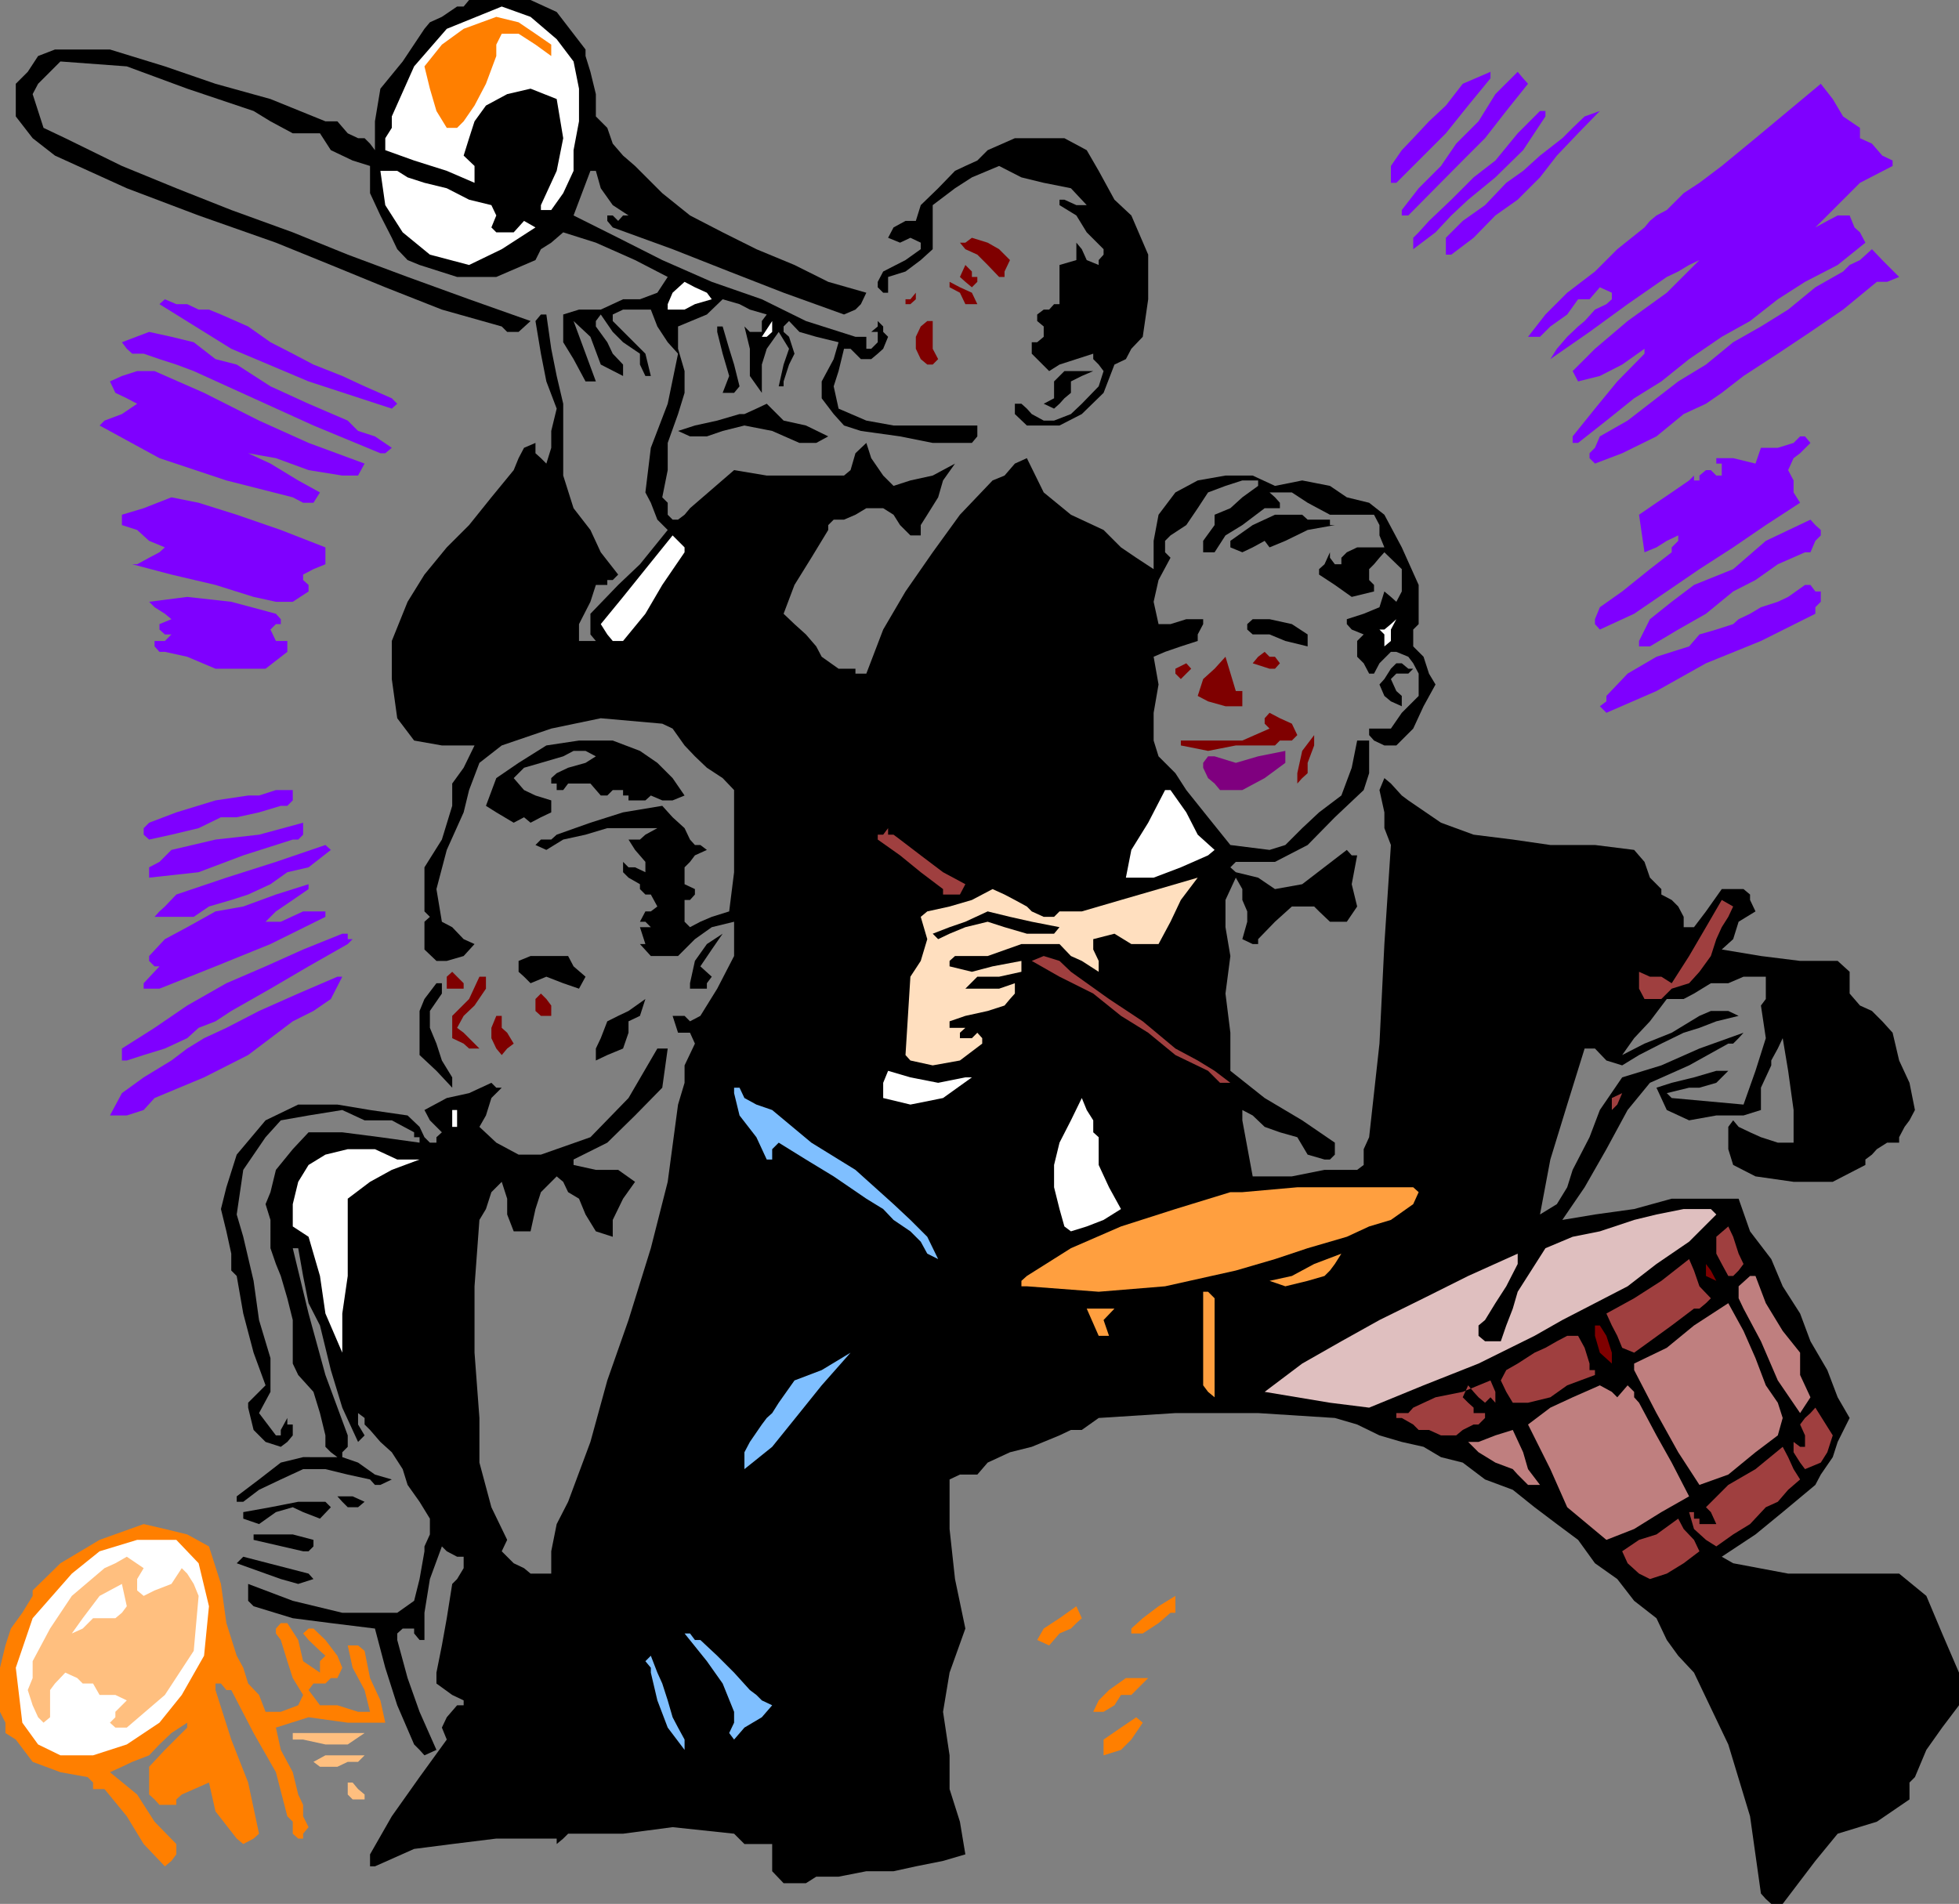 <svg xmlns="http://www.w3.org/2000/svg" width="360" height="349.898"><rect width="100%" height="100%" fill="#808080" stroke="none"/><path d="m102.3 2.2 5.302 6.898v1.199l.898 2.902 1 4.098v4.101l.902.899 1.2 1.203 1 2.898 1.898 2.2 2.203 1.902 5 5 5.098 4.098 6 3.101L139 45.797l7 2.902 6.203 3.098 7 2-1 2.101-1 1-2.101.899-11.102-4-10-3.899-10.398-4.101-11-4-1-1.2v-1h1l1 1 .898-1h1l-2.898-1.898-2.2-3.101-.902-3.2h-1l-3.098 8.2 8.2 4.101 8.101 4.098 9.098 4L140 55l8.102 4 9.101 2.898h2v2.2h.899l1.199-1.2V61h-1.2l1.2-1v-1l1 1v1l.902.898-.902 2.2-1 .902-1.2 1h-1.898l-1.902-1.902h-1.2l-1 4.101-.898 2.801.899 4.098 5.101 2.199 5 .902h15.399v2l-1 1.2h-7.2l-6-1.2-7.199-1-3.101-1-1.899-2.101L151 73.199v-3.101L153.203 66l.899-3.102-4.102-1-3.098-.898L145 59l-1 1v1l1 .898L146 65l-1 2-1 3.098V71h-.898l.898-4 1-2.902L143.102 61l-2.2 3.098L140 67v5.2l-2.2-3.102v-5l-1-4.098 1 1h2.2v-2l.902-1.203-3.101-.899-1.899-1-3.101-.898-2.899 2.797-5.3 2.203v4.098l1.199 4.101v4l-1.2 3.899-1.898 5.3v5l-1 5 1 1v2.2l.899.902h1l1.199-.902 1-1.2 8.101-7 6 1h14.2l1.199-1 .902-3.101 2-1.899.899 2.801 2.199 3.2 1.902 1.898 3.098-1 4.101-.899L175.5 85.2l-2.2 3.098-.898 3.101-2 3.2-1.199 1.902v1.898h-1.902l-1.899-1.898-1.199-1.902-1.902-1.2h-3.098l-2 1.2-2.101.902h-1.899l-1 1v.898l-3.101 5.102-3.102 5-2 5.297 2 1.902 2.102 1.899 1.898 2.199 1 1.902 3.102 2.2h3.101v.898h2l3.098-8.098 4.101-7 5-7.199 5-6.902 6-6.301 2.2-.899L186.5 85.2l2.203-1 3.098 6.301 5 4.098 6 2.8 3.199 3.2 2.8 1.902 3.2 2.098v-5.2l.902-4.8L216 90.5l4.102-2.203 5.101-.899h5l4.098 1.899 5-1 5.101 1 3.098 2.101 4.102 1 2.8 2.2 3.2 6 3.101 6.902v7.2l-1 1v3.097l1.899 1.902 1 3.098 1.199 2-2.2 4-1.898 4.101-3.101 3.102h-2.2l-1.902-.902-.898-1v-1.2h4l2-2.898 3.101-3.102v-4.101l-1-1.899-.902-1.199-2.2-.902h-1l-2.101 2.101-1 1.899h-.898l-1-1.899-1.2-1.199v-2.902l1.2-1.2-2.2-.898-.902-1v-.902l3.102-1 2.898-1.2.902-2.898 1.2 1 1 .899 1-1.899v-4.101l-3.2-3.098-.902 1-1 1.2-.898.898v2l.898.902v1.2l-4.098 1-3.101-2.2-2.899-1.902v-1l1-.899 1-2.199v1l.899 1.2h1.199v-1.2l1-1 1.902-.902h5l-.902-2.2V96.5l-1-1.902h-8.098l-4.101-2.2-2.899-1.898h-4.101l1 .898.902 1v1h-2.8L228.3 96.5l-3.098 1.898-2 3.102h-2.101v-2.102l2.101-2.898v-1.902l2.899-1.2 2.199-2 2.902-2.101v-1H228.3l-3.098 1L222 90.5l-1.898 2.898L218 96.5l-2.898 1.898-1 1v2.102l1 1-2.2 4.098-.902 4 .902 4.101h2.2l2.898-.902h3.102v.902l-1 1.899v1.199l-3.102 1-2.898 1-2.102.902.902 5.098L212 131v5.098l.902 2.902 3.098 3.098 2 3.101 4 5 4.102 5.098 7.199.902 2.902-.902 3.098-3.098 3.101-2.902 4.098-3.098 1.902-5.101 1-5h2.2v6l-1 3.101-5.301 5-5 5.098-6 3.101h-7.2l-1 1 1 .899 4.102 1 3.098 2.101 5-.898 8.199-6.3.902 1h1l-1 5.3 1 4.098-1.902 2.8h-3.098l-2-1.898-.902-.902h-4.098l-3.101 2.8-3.098 3.2v.902h-1l-1.902-.902.902-3.2V167.5l-.902-2.102v-2l-1.2-2.101-1.898 4.101v5l.899 5.301-.899 6.899.899 7.199v7l6.3 5 6.899 4.101 6 4.102v2.2l-.899.898h-1l-3.101-.899-1.899-3.199-3.199-.902-2.8-1-2.2-2.098-1.902-1v1.898l1.902 10.301h7.2l6-1.199h6l1.199-.902v-2.899l1-2.199 1.898-17.203.902-18.297 1.2-18.203-1.2-3.098v-2.902l-.902-4.098.902-2.199 1.2 1 2 2.2 1.199.898 6 4.101 6 2.2 7.199.898 6.902 1h8.2l7.199.902 1.902 2.2 1 2.898 2.098 2.101v1l1.902 1 1.2 1.2 1 1.902v1.898h1.898l2.199-2.898 2.902-4.102h4l1.2 1v1l1 2.102-3.102 1.898-1 3.2-2.098 1.902 7.2 1.2 7.199.898h6.902l2.2 2v4l1.898 2.199 2.199 1 1.902 1.902 1.899 2.098 1.199 5.101 1.902 4.102 1 5-1 1.898-.902 1.2-1 1.902v1h-2.2l-1.898 1.2-.902 1-1.2.898v1l-6 3.101h-7.198l-7-1-4.102-2.101-.898-2.899v-4.101l.898-1.2 1 1.2 2.102 1 2 .902 3.101 1h2.899v-6l-1-7.203-1-6-.899 1.902-1.203 2.2v.898l-1.898 4.101V204l-3.2 1h-5l-5 .898-4.101-1.898-1.899-4.102 2.801-.898 4.098-1 4.101-1.203h2.2l-2.2 2.203-3.101.898h-1.899l-4.101 1 .902.899 13.2 1.203 2.199-6.203 1.898-6-.898-6 .898-1.2V179.5h-4.098l-2.8 1.2h-3.2l-3.101 1.898-1.899 1h-3.101l-3.098 4.101-2.902 3.098-2.2 3.101 4.102-2.101 5-2 5.098-3.098 2.101-.902h3.2l1.898.902-4.098 1-3.101 1.2-2.899.898-4.101 2-4.098 2.101-3.101 1.899-2.899-.899-2.101-2.199h-1.899L288 203l-3.098 10.098L283 223.199l3.102-1.902 1.898-3.098 1-3.199 3.102-6 1.898-5 4.102-6 7.199-2.203 7-3.098 8.101-2.902-.902 1-1 1h-.898l-7.2 4-7.199 3.203-4.101 5-3.899 7.2-4 7-4.101 6 6-1 7.199-1 6.902-1.903H319.5l2.102 6 3.898 5.101 2.102 5 3.199 5 1.902 5.102 3.098 5.297 1.902 5 2.2 3.8-2.2 4.403-.902 2.797-2.2 3.203-1 1.898-6 5-5 4.102-6.199 4.098 2.098 1.199 10.102 1.902H349l5 4.098 2.902 6.902 3.098 7.2v6l-3.098 4.101-2.902 4.098-2.098 5-1 1v3.101l-6 4.098-7.199 2.203-4.101 5-6 7.898H325.5l-1-.898-.898-1-2-14.203-4-13.2-6.301-13.199-2.899-3.101-2.101-2.899-1.899-4-4.101-3.199-3.098-4-4.101-2.902L290 283l-3.898-2.902L282 277l-4-3.203-5.098-1.899-4.101-3.101-4-1-3.2-1.899-4-.898-4.101-1.203-4.098-2-4.101-1.2-14.098-.898H216l-14.098.899-3.101 2.199h-2l-2.098 1-5.101 2.101-4 1-4.102 1.899-1.898 2.203h-3.2l-1.902.898V281l1 9.2 1.902 9.097-2.902 8.101-1.2 7.2 1.2 8v6.199l1.902 6 1 6-4.101 1.203-5 1-4.098.898h-5l-5.101 1H150l-1.898 1.2H144l-2.098-2.2v-5h-5.101L134.902 337l-11.3-1.203L114.5 337h-10.098l-.902.898-1.2 1v-1H91.204l-8.101 1-7 .899-7.2 3.203H68v-2.203l4-7 5.102-7.2 5-6.898-.899-2.199.899-1.902 1.898-2.2h1.203v-.898l-2.101-1-2.899-2.102v-2l1-5 .899-5 1-6.3.898-.899 1.203-2v-2.101H84l-1.898-1-.899-.899-2.203 6-1 6.2v5h-.898l-1-1.2v-.902H74l-1 .902v1.2l1.902 7 2.2 6.199 3.101 7-2.203 1-.898-1-1-1-3.102-7.2-2.2-6.898-1.898-7.203-8.101-1-7-.899-7.2-2.199-1-1v-3.101l8.2 3.101 9.101 2.2H73l3.102-2.2 1-4 .898-5.101v-.899L79 282v-2.902L77.102 276l-2.2-3.102L74 270l-2-3.102L69.902 265 68 262.797l-1-1v-1.2l-1.2-.898v2.098l1.2 2L65.8 265l-2.898-6.3-2.101-6.903-2-8.2-2.098-4.097-1-5-.902-5.102h-1l2.902 12 3.098 11.301 4.101 11.098v2.101l-1 1v.899l2.899 1L68.902 271l3.098.898-2.098 1h-1l-.902-1-4.098-.898-4.101-1h-4.098l-4.101 1.898-4 1.899L44.703 276H43.5v-1l4.102-3.102 4-3.101 4.101-1H62l-1.2-.899-1-1v-2.101l-1-4.098-1.198-3.902-2.801-3.098-1-2.101v-8l-1-4-1.2-4.098-.898-2.203-1-2.899V224.2l-.902-2.902.902-2.2 1-4.097 3.098-3.8 2.902-3.102h6.2l7 .902 7.199 1v-1h-1v-.902l-4.102-2.2h-5L62.902 204l-6.199 1-5.101.898L48.8 209l-4.098 6-1.203 8.2 1.203 4.097 1.899 8.101 1 7.2 2.101 7v6.199l-2.101 3.902 3.101 4.098h.899v-1l1.199-2.2v1.2h1v2l-1 1.203-1.2.898-2.8-.898-2.2-2.203-1-4.098v-.902l3.2-3.2-2.2-6-1.898-7.199L43.5 234.5l-1-1v-3.102l-.898-4.101-1-4.098 1-4 1.898-6 5.3-6.3 6-2.899H62l6 1 6.902 1 2.2 2.098L78 209l1 1h1.203v-1l1-.902-1-1-1.203-1.2L78 204l4.102-2.203 4.101-.899L90.301 199l.902.898h1l-1.902 1.899-1 3.203-1.2 2.098L91.204 210l4.098 2.2h4.101l9.098-3.2 7-7.203 5.3-9.098h1.903l-1 7.2-5 5.101-5.101 5-6.2 3.098v1l4.098.902h4.102l3.101 2.2-2.203 3.097-1.898 3.902v3.098l-3.102-1-1.898-3.098-1.2-2.902-2-1.2-.902-1.898-1.2-1-2.898 2.899-1 3.101-.902 4.098h-3.098l-1.199-3.098v-2.902l-1-3.098-1.902 1.899-1 3.101-1.2 2-.898 12.2v12.199l.899 12v8.199L90.3 277l2.902 6-1 2.098 2.2 2.199 1.898.902 1.199 1h3.8v-4.101l1-5 2.102-4.098 4.098-11 3.102-11.3 3.898-11.102 4.102-13.2 3.101-12.199 1.9-14.199 1.199-4v-3.203l1.902-4-.902-2h-2.2l-1-3.098h2.2l1 1 1.902-1 3.098-5 3.101-6v-6.3l-4.101 1-3.098 2.199-3.101 3.101h-5l-2-2.199h1l-1-3.102h2l-1-1h-1l1-1.898h1l1.199-.902-1.2-2.2h-1l-1-1v-.898l-2.101-1.203-1-1v-1.899l1 1h1.203l1.899.899v-1.899l-1.899-2.199-1.203-1.902h2.102l1-.899 2.199-1.199h-9.2l-4 1.2-4.101.898-3.098 1.902-2-.902 1-1h1.899l1-.899 6.199-2.199 6-1.902 7.203-1.2 1.899 2.102 2.199 2 1 2.098.902 1h1l1.2.902-2.2 1-.902 1.2-1 1v3.101l1.902.898v1l-.902 1h-1v4l1 1 1.902-1 2.098-.898 3.199-1 .902-7.203v-15.098L132.801 143l-2.899-1.902-2.199-2.098-1.902-2-2.2-3.102-1.898-.898-11.3-1-9.102 1.898L92.203 137l-4.101 3.2-1.899 5-1 4.097-3.101 6.902-1.899 7.2 1 6 1.899 1 2.101 2.199 2 .902-2 2.2-3.101.898h-1.899L78 174.5v-5.102l1-.898-1-1v-8.102l3.203-5.101 1.899-6.2V144l2.101-2.902 2-4.098h-6l-5.101-.902L73 132l-1-7.203v-7l2.902-7.2 3.098-5 4.102-5 4.101-4.097 4.098-5.102 4.101-5 .899-2.199 1-1.902 2.101-.899v1.899l1 .902 1 1 .899-2.902v-3.098l1-4.101-1.899-5-1-5.098-1-6 1-1.203h1l.899 6.3 1 5L103.5 74.2v13.2l1.902 6 3.098 4 1.902 4.101 3.2 4.098-1 1h-1v.902H109.5l-1 3.098-2.098 4.101v3.098h3.098l-1-1.2v-3.8l5.102-5.297 4-3.8 5.101-6.302-1.902-1.898-1.2-3.102-1-1.898 1-8.203 3.102-8.098 1.899-9.2-1.899-2.102L120.801 60l-1.2-3.102H114.5l-1.898.899V59l6 6 1 4.098h-1l-1-2.098v-2l-3.102-2.102L112.602 61l-2.2-3.203L109.5 59v1l2.102 2.898 1 2.102 1.898 2v2.098L110.402 67l-1.902-5.102L105.402 59l4.098 11.098h-1.898l-2.2-4.098-1.902-3.102v-5.101l2.902-.899h4L114.5 55h3.102l3.199-1.203 1.902-2.899-6-3.101-7.203-3.2-6-1.898-2.2 1.899-1.898 1.199-1 2-7.199 3.101H84L77.102 48.7l-2.2-.902-1.902-2-1-2.098-2.098-4.101L68 35.5v-5l-3.2-1-4-1.902-2-3.098h-5l-4.097-2.203-3.101-1.899-12.2-4.101-11.101-4.098-12.2-.902-1.898 1.902L7 15.4l-1 1.898L8 23.5l4 1.898L22.402 30.5l10 4.098 10.098 4 11.3 4.101 10.102 4.098 11 4.101L86.203 55 97.5 59l-2.2 2h-2.097l-1-1-11-3.102-10.402-4.101-10-4.098-10.098-4.101-14.203-5-13.2-5-13.198-6L6 25.398l-3.098-4v-6l2.2-2.199L7 10.297l3.102-1.2h10.101L30.301 12.2l9.3 3.2 10.102 2.8 10.098 4.098H62l1.902 2.203 1.899.898H67l1 1 .902 1.2v-5.301l1-6 4.098-5 4-6 1-1.2 2.203-1L84 1.2h1.203l1-1.199H97.5l4.8 2.2"/><path fill="#fff" d="m105.402 11.297 1 5v6l-1 5.3v3.801L103.5 35.5l-2.2 3.098h-1.898v-.899l2.899-6.3 1.199-6-1.2-7.2-4.8-1.902-4.297 1-3.902 2.101-2.098 2.899-1 3.101-1 3.2 2 1.902v3.098l-5.101-2.2-6-1.898-5.301-1.902v-2.2L72 23.5v-2.102l4.102-9.199 6-6.902 10.101-4.098L97.5 3.098l4.8 4.101 3.102 4.098"/><path fill="#ff7f00" d="M101.3 8.2v2.097l-2.898-2.098-3.101-2h-3.098l-1 2v2.098l-1.902 5.101-2.098 4-2 2.899L84 23.5h-1.898l-1.899-3.102L79 16.297l-1-4.098 3.203-4 4-2.902 6-2.2 4.098 1L98.402 6.2l2.899 2"/><path fill="#7f00ff" d="m280.8 15.398-4 5-3.898 5-4.101 4.102-10 10.098h-1.2v-1l3.102-4 4.098-4.098 2.8-4.102 4.102-4.101 3.098-5 4.101-4.098 1 1.2.899 1m-6.899-1.001-4.101 5-4.098 5.102-5 5-4.101 4.098h-1V30.5l2-2.902 2.101-2.2 2.899-3.101 3.101-2.899 3.098-4 5.101-2.199v1.2M341.8 23.5v1.898l2.2 1 1.902 2.2 1.899.902v1l-6 3.098-4.098 4.101-4.101 4.098 2.199-1.2 1.902-1h2.2l.898 2.2 1 .902 1 1.899-5.098 4.101-6 3.098-5 3.203-5.101 4-5.2 2.898-6 4.102-5.101 4.098-5 3.101-5.098 4.098L290 81.398h-1V80.2l4.102-5.101 4.101-5 5-5.098v-.902L298.102 67 294 69.098l-4 1-1-1.899L291.203 66l1.899-1.902 6-5.098 7.199-5.203 6-6-1.899.902-2 1.2-2.101 1-7.2 5-7 5.101-7.199 5 1.2-1.902 1.898-2.2L290 60l1.203-1 1.899-2.102 2.101-1 1-.898v-1.203l-2.203-1L292.102 55H290l-2 2.797L284.902 60 283 61.898h-2.2l3.2-4.101 4-4 5.102-3.899 4.101-4.101 5-4 1-1.2 1.2-1 1.898-1 3.101-3.097 2.899-1.902 4.101-3.098 6.2-5.102 12-10L336.8 18.2l1.902 3.2 3.098 2.101M284 21.398l-4.098 6.2-5.101 5-5 4.101-3.098 2.899-2.902 3.101-4.098 3.098v-2.098l1-1 1.899-2.101 4.101-3.899 4.098-4.101 4-3.098 4.101-5L283 20.398h1v1m10-1-4 4.102-3.898 4.098-3.102 4-4.098 4.101-4.101 2.899-4 4.101-4.098 3.098h-1v-3.098l3.098-3.101 4.101-2.899 3.899-4.101 3.101-2.2 3.098-2.8 4.102-3.2L289 23.5l2.203-2.102 2.797-1"/><path d="M207.902 39.598 211 46.797V55l-1 6.898-2.098 2.2-1 1.902-2.101 1-2 5.2-4 3.898-4.098 2.101h-6l-2.203-2.101v-1.899h1.203l1 .899.899 1 2.199 1.199h1.902l3.098-1.2 2-1.898L201.902 71l.899-2.8-.899-1.2-1-1v-1l-3.101 1-3.098 1-1.902 1.2-3.2-3.2v-2.102h1l1.2-1V60l-1.2-1v-1.203l1.2-.899h1l.902-1h1V48.7l3.098-.902v-3.2l1 1.2.902 2 2.2.902v-.902l.898-1v-1l-3.098-3.098-1.902-3.101-3.098-1.899v-1h.899l2.199 1h1.902l-2.902-3.101-5-1-4.098-1-4.101-2.098-5 2.098-3.102 2-4.098 3.101v8.098l-2.199 2-2.8 2.101-3.2 1v2.899h-.902l-1-1v-1l1-1.899 4.101-2.101 2.801-2v-1.2l-1.902-.898-1.899.899-2.199-.899 1-1.902 2.2-1.2h1.898l.902-2.898 3.2-3.101 3.097-3.2 1.902-.898 2.2-1 1.898-1.902 5-2.2h9.102l4.101 2.2 2.2 3.8L204.8 36.7l3.101 2.899"/><path fill="#fff" d="m90.3 37.7.903 1.898-.902 2.199.902.902h3.2l1.898-2.101 2.101 1.199-6.199 4-6 2.902L79 46.797l-5-4.098-3.2-5-.898-6.3H73l1.902 1.199 3.098 1 4.102 1 4.101 2.101 4.098 1"/><path fill="#7f0000" d="m185.602 47.797-1 2.101v1h-1L181.5 48.7l-1.898-1.902-2.2-1-1-1.2h1l1.2-.898 2.898.899 2.102 1.199 2 2"/><path fill="#7f00ff" d="m349 50.898-2.2.899h-1.898l-6.199 5.101-6 4.102-6 4-6.3 4.098-4 3.101-2.903 2-4.098 1.899-5 4.101-6.3 3.098-5 1.902-1-1v-.902l1-1 .898-2.098 5.102-2.902 5.3-4.098 4-3.101L313.5 67l5-4.102L323.602 60l5-3.102 5-4.101 5.101-2.899 1.2-1.199 1.898-.902 2.199-2 1.902 2 .899.902L349 50.9"/><path fill="#7f0000" d="M179.602 50.898v.899l-1 1-1.2-1-1-.899 1-2.199 1.2 1.2v1h1m0 4.999h-2.2l-1-2.101-1.902-1v-1l1.902 1 2.2 1 1 2.101"/><path fill="#fff" d="m130.8 55-3.097.898-1.902 1h-3.098v-1l.899-2.101 2.199-2 1.902 1 2.2 1L130.8 55"/><path fill="#7f0000" d="M168.3 53.797V55l-1 .898h-.898V55h.899l1-1.203"/><path fill="#7f00ff" d="m40.602 57.797 5 2.203 4.101 2.898L53.801 65l3.8 2 5.301 2.098L67 71l5 2.2 1 1-1 .898-15.297-5-14.203-6-13.2-8.2 1-.898 2.102.898h2l2.098 1h1.902l2.2.899"/><path fill="#fff" d="M140.902 61.898H140L141.902 59v2l-1 .898"/><path fill="#7f0000" d="M171.402 59v5.098l1 1.902-1 1h-1l-1.199-1-.902-1.902v-2.2l.902-1.898 1.2-1h1"/><path d="m132.8 60 1.2 4.098.902 2.902 1 4-1 1.2h-2.101L134 69.097 132.8 65l-1-4v-1h1"/><path fill="#7f00ff" d="m63.902 77.297 1.899 1.902 3.101 1L72 82.297l-1.2 1h-.898l-12.3-5.098-22-10-3.2-1.199-3.101-1-2.899-1h-2.101l-1-.902-.899-1.2 5-1.898 4.098.898 4.102 1 4 3.102 3.898 1 6.203 4 7 3.2 7.2 3.097M28.402 68.2l9.098 4 10.102 5.097 9.101 4.101L67 85.2l-1.2 2.2h-2.898l-6.199-1-6-2.2-5.101-.902 4.101 1.902 5.098 3.098 4 2.203-1.2 1.898h-1.898l-1.902-1-12.2-3.101-12.3-4.098-11-6 .902-.902 3.2-1.2 2.8-1.898-1.902-1-2.098-1-1-2.101 2.2-1 2.8-.899h3.2"/><path d="m200.902 68.2-2.101.898-2 1v2.101l-1.2 1-.898 1-1 .899-1.902-.899 1.902-1v-3.101l1.899-1.899h5.3m-60 6.001L144 77.296l4.102.902 4.101 2L150 81.4h-3.098l-5-2.2-5.101-1-4 1-2.899 1h-3.101l-2.2-1 3.102-1 4.098-.902 4.101-1.2h.899l2.199-1 1.902-.898"/><path fill="#7f00ff" d="m332.703 81.398-1.902 1.899-1.2.902-1 2.2 1 1.898V90.5l1.2 1.898L324.5 96.5l-6 4.098-6.2 4-6 4.101-6 4.098-6.3 2.902-.898-1v-.902l.898-2.2 4.102-2.898 5.101-4.101 4-3.098v-.902l1.2-1.2v-1l-2.102 1-1.899 1.2-2.199.902-1-6.902 3.2-2.2 2.8-1.898 3.2-2.203.898-.899v.899h1v-.899l1.199-1h.902l1 1h1V85.2h-1v-1h3.098l4.102 1 1-2.902h3.101l2.899-.899L330.8 80.2h.902l1 1.2M59.8 100.598v3.101l-2.198.899-1.899 1v1l1 .902v1.2l-2.902 1.898h-3.098l-4.101-.899-7-2.199-8.102-1.902-7.2-1.899h.903l2.2-1.199 1.898-1 1-.902-2.899-1.2-2.199-2-2.8-.898v-1.902l4-1.2 5.097-2 5 1 7 2.2 8.102 2.8 8.199 3.2"/><path d="M244.402 95.5v1h.899l-5 .898-4.098 2-2.902 1.2-.899-1.2-2.199 1.2-1.902.902-2.2-.902v-1.2l4.102-2.898 4.098-1.902h5l1 .902h4.101"/><path fill="#7f00ff" d="m334.602 98.398-1 1-.899 2.102h-1l-5 2.2-4.101 2.898-4.102 2.101-5 4.098-5.098 2.902-5.199 3.098h-2v-1l2-4 4-3.2 4.098-3.097 7.199-2.902 6-5.2 8.203-3.898.899 1 1 .898v1"/><path fill="#fff" d="M125.8 100.598v.902l-4.097 6-3.101 5.297-4.102 5h-1.898l-1-1.2-1.2-1.898 4.098-5 4.102-5.101 5-6.2 2.199 2.2"/><path fill="#7f00ff" d="M334.602 108.7v1.898l-1 1v1.199l-10 5-10.102 4.101-9.098 5.102-9.199 4-1.203-1.203 1.203-.899v-1l3.899-4.101 5.3-3.098 6-1.902 1.899-2.2 3.101-.898 3.098-1 1-.902 2.102-1 2-1.2 3.101-1 1.899-.898 3.101-2.199h1l.899 1.2h1m-283 5.097v.902h-.899l-1 1 1 2.098h2.098v2l-4 3.101h-9.2l-5.199-2.199-4.101-.902h-1l-.899-1v-1h1.899l1.199-1.2h-1.2l-1-.898v-1l2.2-.902-1.2-1-1.898-1.2-1-1 7-.898 8.098.899 8.203 2.199.899 1"/><path d="M240.3 116.598v2.199l-4.097-1-2.902-1.2h-3.098l-1-.898v-1l1-.902h3.098l4.101.902 2.899 1.899"/><path fill="#fff" d="m256.602 113.797-1 1.902v2.098l-1.2 1v-2.2l-.902-.898h.902l1.2-1 1-.902"/><path fill="#7f0000" d="m235.203 121.898-.902 1h-1l-3.098-1 1-1.199 1.2-.902.898.902h1l.902 1.2M228.3 127v2.797h-3.097l-3.203-.899-1.898-1 1-3.101 2.101-1.899 2-2.199 1.899 6.301h1.199m-9.399-4.102-.902.899-1 1-1-1v-.899l2-1 .902 1"/><path d="m259.703 122.898-.902.899h-2.2l-1 1 1 2.203 1 .898v1.899l-2-.899-1.199-1-.902-2.101.902-1 1.2-1.899 1-1h1l1.199 1h.902"/><path fill="#7f0000" d="m238.402 135.098-1 1h-2.199l-.902.902h-7.2L222 138l-5-1v-.902h11.3l5-2.2-.898-.898v-1l.899-1 1.902 1 2.2 1 1 2.098m1.897 7-1 .902-.898 1v1.2-3.102l.899-4.098 2.199-2.902V137l-1.2 3.2v1.898"/><path d="m117.602 138 3.199 2.2 2.8 2.8 2.2 3.2-2.2.898h-1.898l-2.101-.899-1 .899H115.5v-.899h-1v-1h-1.898l-1 1h-1.2L108.5 144h-4.098l-.902 1.2h-1.2V144h-1v-1l1-.902 2.102-1 3.2-.899L109.5 139l-1.898-1h-2.2l-1.902 1-4.098 1.2-3.101.898L94.402 143l1.899 2.2 2.101 1 2.899.898v2.199l-1.899.902-1.902 1-1.2-1-1.898 1-3.199-1.902-1.902-1.2L91.203 143l4.098-2.8 5.101-3.2 6-.902h6.2l5 1.902"/><path fill="#7f007f" d="m236.203 140.2-3.8 2.8-4.102 2.2h-4.098l-1-1.2-1.203-1-.898-1.902v-.899L222 139h1.203l3.899 1.2 4.101-1.2 5-1v2.2"/><path fill="#7f00ff" d="M53.8 145.2v1.898l-1 1h-1.198l-4 1.199-4.102.902h-2.898l-4.102 2-5 1.2-4.098.898-1-.899V152.2l1-1 5-1.902 7.2-2.2 6-.898h2l3.101-1h3.098"/><path fill="#fff" d="m215.102 145.2 2.898 4.097 2.102 4.101 3.101 2.801-1.203 1-5 2.2-5 1.898h-5.098l1-5.098 3.098-5 3.102-6h1"/><path fill="#7f00ff" d="M55.703 151.2v2.198l-.902.899h-1l-9.098 2.902-8.203 3.098-9.098 1v-1.899l1.899-1L31.5 156.2l8.102-1.902 8-.899 8.101-2.199"/><path fill="#9f3f3f" d="m165.402 154.297 3.801 2.902 4.098 3.098 4.101 2.203-1 1.898h-3.101v-1l-4.098-3.101-3.8-3.098-4.102-2.902v-.899h1l.902-1.199v1.2h1l1.2.898"/><path fill="#7f00ff" d="m60.8 156.2-4.097 3.198-3.902.899-3.098 2.203-4.101 1.898-3.102 1-4.098 1.2-2.8 1.902h-7.2l.899-1 1-.902 2.101-2.2 9.2-3.101 9.101-2.899 9.098-3.101 1 .902"/><path fill="#ffdfbf" d="M220.102 161.297 217 165.398l-1.898 4-2.2 4.102h-5l-3.101-1.902-3.899 1v1.902l1 2.098v2l-3.101-2-2-.899-2.098-2.199h-7l-6.203 2.2h-6l-1 .898v1l4.102 1 3.8-1 5.301-1v2l-4.101.902h-4l-2.2 2.2h6.2l2.898-1v1.898l-.898 1-1 1.199-3.102 1-4.098.902-2.902 1v1.2h2.902l-1 .898v1h2.2l1-1 .898 1v1l-4.098 3.101-5 .899-4.101-.899-.899-1 .899-14.398 1.902-2.902 1.2-4-1.2-4.098 1.2-1 4.097-.902 4.102-1.2 3.8-2 2.2 1 1.898 1 2.203 1.2.899.902 2.199 1h1.902l1-1h4.098l7.199-2.102 6.902-2 7.2-2.101"/><path fill="#7f00ff" d="m56.703 163.398-2.902 2-3.098 2.102-1.902 1.898h2.8l4.102-1.898h4.098v1l-10.098 5-10.101 4.098-10.301 4.101h-2.899v-1l2.899-3.101h-.899l-1-1v-.899l2.899-3.101 4.101-2.2 5.2-2.898 5.101-.902 6-2.2 6-1.898v.898"/><path fill="#9f3f3f" d="m318.5 166.598-.898 1.902-1.2 1.898-1 2.2-1 3.101-2.101 2.899-1.899 2.101-3.199 1-1.902 1.899h-3.098l-1-1.899v-3.101l2 .902h2.098l1.902 1.2 3.2-5 3.097-5.302 2.902-5 2.098 1.2"/><path d="m194.703 170.398-1 1.2h-5l-4.101-1.2-3.102-1-4.098 1-2.902 1.2-2.098 1-1-1 3.098-1.2 2.902-1 4.098-1.898 4.102 1 4 .898 5.101 1m-61.903 1.2-2 2.902-2.097 3.098 2.098 1.902-.899 1.2v1h-3.101v-1l.902-4.102 2.2-3.098 2.898-1.902"/><path fill="#7f00ff" d="m64.8 172.598-.898.902-7.199 4.098-7 4.101-7.203 4.098-2.898 1.902-3.102 1.2-2.098 1.898-4.101 1.902-3.899 1.2-3.101 1h-.899v-2.2l6-3.8 6-4.102 7.2-4.098 7.199-3.101 6.902-3.098 7.2-2.902h1v1h.898"/><path d="m104.402 175.7 1 1.898 2.2 1.902-1.2 2.2-2.902-1-3.098-1.2-2.902 1.2-1.2-1.2-1-.902v-2l2.2-.899h6.902"/><path fill="#9f3f3f" d="m196.8 178.598 7 5 6.2 4.101 6 5 4.102 2.2 3.101 1.898 2.899 2.203h-1.899L222 196.797l-6-2.899-5-4.101-5-3.098-5.098-4.101-6.199-3.098-5.101-2.902 2.199-.899 2.902.899 2.098 2"/><path fill="#7f0000" d="M85.203 180.7v1h-3.101v-2.2l1-.902.898.902 1.203 1.2"/><path fill="#7f00ff" d="m62.902 179.5-2.101 4.098-3.2 2.199-3.8 1.902-8.2 6.2L37.5 198l-9.098 3.797-2 2.203-3.101 1h-3.098l2.2-4.102 4-2.898 5.097-3.102 2.902-2.199 3.098-1.902 4.102-1.899 6-3.101 7.199-3.2L62 179.5h.902"/><path fill="#7f0000" d="m89.3 181.7-2.097 3.097-2 1.902L84 188.9l1.203.898 2 2 .899.902h-1.899l-1-.902-2.101-1V186.7l3.101-3.101 1.899-4.098H89.3v2.2"/><path d="M81.203 182.598 79 185.797v3.101l1.203 2.899 1 3.101L83.102 198v1.898l-2.899-3.101-3.101-2.899v-8.101l.898-2.2 2.203-2.898h1v1.899"/><path fill="#7f0000" d="M101.3 185.797v.902h-1.898l-1-.902v-2.2l1-1 1 1 .899 1.2v1"/><path d="m118.602 183.598-1 3.101-2.102 1v2.098l-1 2.902-2.898 1.2-2.102 1v-2.2l.902-1.902 1.2-3.098 2-1 1.898-.902 3.102-2.2"/><path fill="#7f0000" d="M92.203 186.7v2.198l1 .899 1.2 2-1.2.902-1 1.2-1-1.2-.902-1.902v-1.899l.902-2.199h1"/><path fill="#fff" d="M177.402 198h1.2l-5.301 3.797-6 1.203-5-1.203V199l.902-2.203 4.098 1.203 5.101 1 5-1"/><path fill="#7fbfff" d="m141.902 204 7.2 6 8.101 5 7 6.297 3.098 2.902 3.101 3.098 2 4.101-2-1-1.199-2.199-1.902-1.902-3.098-2.098-1.902-2-3.098-1.902-6-4.098-5.101-3.101-5-3.098-1.2 1.2v1.898h-1L139 209l-3.098-4-1-4.102v-1h1l.899 1.899L139 203l2.902 1"/><path fill="#9f3f3f" d="m298.102 200.898-.899 2.102-2 2 1-1v-2.203l1.899-.899"/><path fill="#fff" d="m200.902 208.098 1 .902v5.098l1.899 4.101 2.199 4-3.2 2-3.097 1.2-2.902.898-1.2-.899-.898-3.199-1-4v-4.101l1-4.098 2.098-4.102 2-4.101.902 2.203 1.2 1.898v2.2M84 205.898v1.2h-.898V204H84v1.898m-6.898 7.2L72 215l-4 2.2-4.098 3.097V234.5l-1 6.898v7.2l-3.101-7.2-1-6.898-2.098-7.203-2.902-1.899v-4.101l1-4.098 1.902-3.101 3.098-1.899 4.101-1h5L73 213.098h4.102"/><path fill="#ff9f3f" d="m260.703 219.098-1 2.199-4.101 2.902-4 1.2-4.102 1.898-7.2 2.101-6 2-7.198 2.102-13 2.898-12.2 1-13.199-1h-1v-1l1-.898 8.098-5.102 9.199-4 10-3.199 10.102-3.101h2.199l10.101-.899h21.301l1 .899"/><path fill="#dfbfbf" d="m315.402 223.2-5 5-6 4.097-5.3 4.101-6 3.102-6 3.098L282 245.5l-10.297 5.098-10.101 4-10 4.101-7.2-.902-12-2 6.899-5.2 7.199-4.097 7-3.902 8.102-4 8.199-4.098 9.101-4.102v1.899l-2.101 4.101-2 3.102-1.899 3.098-1.199 1v1.902l1.2 1h2.898l1-2.902L278 240.5l.902-3.102 5.098-8 5-2.101 5-1 6.3-2.098 4.102-1 5-1h5l1 1"/><path fill="#9f3f3f" d="m320.402 232.297-.902 1.203-1 1h-.898l-1.2-2.203-1-1.899v-3.101l2.2-1.899.898 1.899 1 3.101.902 1.899"/><path fill="#7f0000" d="m315.402 235.398-1.902-.898v-2.203l-1.2-1.899 1.2 1.899.902 1.203 1 1.898"/><path fill="#ff9f3f" d="m246.5 230.398-1.2 1.899-.898 1.203-1 1-3.101.898-4.098 1-2.902-1 4.101-.898 4.098-2.203 5-1.899"/><path fill="#9f3f3f" d="m314.402 238.598-.902.902-1.2 1h-1l-4.097 3.098-4 2.902-2.902 2.098-2.2-.899-.898-2.199-1-1.902-1-2.2 5.098-2.8 5-3.2 5.101-4 .899 2.102 1 2.898 2.101 2.2"/><path fill="#bf7f7f" d="m322.602 234.5 1.898 5 3.102 5.098 3.199 4v4.101l1.902 4.098-1.902 2.902-4.098-6-3.101-7.199-3.2-6-.902-1.902v-2.2l2.102-1.898h1"/><path fill="#ff9f3f" d="M223.203 239.5v17.297l-1.203-1-.898-1.2v-17.199H222l1.203 1.2v.902"/><path fill="#bf7f7f" d="m324.5 254.598 2.203 3.199.899 2.8-.899 3.2-4.101 3.101-5 4.102-5.301 1.898-3.899-6-4-7.199-4.101-7.902v-1.2l6-2.898 5-4.101 6.3-4.098 2.801 5.098 2.2 5 1.898 5"/><path fill="#ff9f3f" d="m204.8 240.5-2 2.098 1 2.902h-1.898l-2.199-5h5.098"/><path fill="#7f0000" d="m296.203 250.598-2.203-2-.898-3.098v-1.902H294l1.203 1.902 1 3.098v2"/><path fill="#9f3f3f" d="M292.102 250.598v1.199h1v.902L288 254.598l-3.098 2.199-4.101 1H278l-1.2-2-1-2.098 1-1.902 2.102-1.2 3.098-2 2-.898 2.102-1.199 1.898-1h2l1.203 2.2.899 2.898"/><path fill="#7fbfff" d="m156.3 248.598-5.3 6-4.098 5.101-5 6.2-5.101 4.101v-3.102l1-1.898 2.199-3.203.902-1.2 1-.898 1.2-1.902 2.898-4.098 5-1.902 5.3-3.2"/><path fill="#9f3f3f" d="m275.8 258.7-1-.903-.898-1-1 1-1.199-1-.902-1-1-1.2-1 2.2 1 1 1 .902v1h2.101v.899l-1.199 1.199h-.902l-2 1-1.2 1h-2.8l-2.2-1h-1.898l-1-1-2.101-1.2h-1v-.898h2.199l.902-1 4.098-1.902 5-1 5.101-2.098.899 2.098v2l1 .902"/><path fill="#bf7f7f" d="m299.102 254.598 1.199 1.199v1l.902 1 3.2 6 2.8 5 3.2 6.203-5.102 2.898-5 3.102-5.098 2-7.203-6-3.098-7-4.101-8.203 4.101-3.098 4.098-1.902 5-2.2 2.203 1.2 1 1 1.899-2.2"/><path fill="#9f3f3f" d="m336.8 263.797-1 3.101-1.198 1.899-2.899 1.203-.902-1.203-1.2-1.899V265l1.2.898h.902v-2.101l-.902-2 .902-1.2 1-.898.899-1 3.199 5.098"/><path fill="#bf7f7f" d="m278 262.797 1.902 4.101.899 3.102 2.199 2.898h-2.2L278.903 271l-.902-1-3.2-1.203-3.097-1.899-1.902-1.898h1.902l3.098-1.203 3.199-1"/><path fill="#9f3f3f" d="m330.8 271.898-2.198 1.899-1.899 2.203-2.203 1-2.898 3.098L318.5 282l-3.098 2.2-1.902-1.2-2.2-2-.898-3.102h.899v1.2h1v1h3.101l-1-2.2-.902-.898 4.102-4.102 5-2.898 5-4.102 1 1.899 1 2.203 1.199 1.898"/><path d="m67 276-1.2 1h-1.898l-1-1-.902-1h2.8l2.2 1m-6.2 1-2 2.098-3.097-1.2-1.902-.898-3.098.898-3.101 2.2-2.899-1v-1.2l5-.898 5.098-1h5l1 1"/><path fill="#9f3f3f" d="m312.3 285.098-2.898 2.199-3.101 1.902-3.098 1-2-1-2.101-1.902-1-2.2 3.101-2.097 3.2-1 4-2.902 1 1.902 1.898 2 1 2.098"/><path fill="#ff7f00" d="m38.402 284.2 2.2 6.898 1 7.199 1.898 6 1.203 2.203.899 2.898 2 2.102 1.199 3.098h2.8l3.2-1.2.902-1.898-1.902-3.102-1-3.101-1.2-3.899-.898-1.199v-.902l.899-1H52.8l2 3.101.902 3.899 3.098 2.101v-2.101l1-1-1-.899-2.098-2-1-1.199 1-.902h.899l2.199 2.101 2.2 2.899.902 2.203-.902 1.898h-1.2l-1 1h-2.198l-.899 1.2 2.098 2.8H62l3.8 1.2H68l-1-4-2.2-4.098-.898-4.102h1.899l1.199 1 1 5 1.902 4.102.899 4.098h-6.899l-7.199-1-6 1.902.899 4.098 2.199 4.101 1 4.098.902 1.902v2.098l1 2-1 1.203v.898h-.902l-1-.898v-2.203l-1-1-2.098-8.098-4.101-7.199-4.102-7.902h-.898l-1-1.2h-1v1.2l2.898 9.101 3.102 7.899 2 9.402-1 .898-1.899 1-1.203-1-3.898-5-1.2-5.3-5 2.199-1 .902v1h-3.101l-.899-1-1-.902v-5.098l2.899-3.101 4.101-4.098v-.902L31.5 318.5l-2.2 2.098-1.898 2-3.101 1.199-1.899.902-2.199 1 5 4.098 3.2 5 4 4.101v1.899L31.5 342l-1.2 1-3.898-4.102-3.101-5.101-4.098-5h-2.101v-1.2l-1-1-5-.898L6 323.797l-3.098-4.098L1 318.5v-1.902l-1-2V306.5l1-4.102 1-3.101 2.102-2.899L6 293.297v-1l5.102-5L18.3 283l8.101-2.902L30.3 281l4.101 1 4 2.2"/><path d="M57.602 283v1.2l-.899.898h-1L46.602 283v-1H53.8l3.8 1"/><path fill="#fff" d="m36.5 287.297 1.902 7.902-.902 9.098-4.098 7.203-4.101 5.098-6 4-6.2 2h-6l-4.101-2-2.898-4-1.2-10.098L6 297.398l7.203-8.199 5.098-4.101L25.203 283h7.2l4.097 4.297"/><path fill="#ffbf7f" d="m26.402 288.2-1.199 2v2.097l1.2 1 2-1 3.097-1.2 1.902-2.898 1 1 1.2 1.899.898 2.199-.898 10.101L30.3 311.5l-7 6h-2.098l-1-.902 1-1v-1L23.3 312.5l-2.098-1H18.3l-1.2-2.102h-1.898l-1-1-2.203-1-1.898 2-.899 1.2v5l-1.203 1-1-1-1-2.2-.898-2.8.898-2.2v-3.101l3.203-6 4-6 6-5.098 2-.902 2.098-1.2 3.101 2.102"/><path d="m57.602 290.2-2.801.898-3.2-.899-2.8-1-5.301-1.902 1.203-1.2 12 3.102.899 1"/><path fill="#fff" d="m23.3 295.2-.898 1.198-1.199 1h-4.101l-1.899 1.899-2 .902 2-2.8 3.098-4.102 4.101-2.2.899 4.102"/><path fill="#ff7f00" d="M216 295.2v1.198h-.898l-2.2 1.899-2.902 1.902h-2.098v-.902l2.098-1.899 2.902-2.199 3.098-1.902v1.902m-19.2 4.098-2.097.902-1.902 2.2-2.2-1 1.2-2.102 2.902-1.899 3.098-2.199 1 2.2-1 .898-1 1"/><path fill="#7fbfff" d="m137.8 310.598 1.2.902 1 1 1.902.898-1.902 2.2-3.2 1.902-1.898 2.2-.902-1.2.902-1.902v-2l-2.101-5.2-2.899-4.101-4.101-5.098h1l.902 1.2h1l3.098 2.898 3.101 3.101 2.899 3.2m-15.098 1.902.899 3.098 1 1.902 1.199 2.2v1.898l-3.098-4.098-1.902-5-1.2-5.102v-.898l-1-1.203 1-1 1.2 3.101.902 2 1 3.102"/><path fill="#ff7f00" d="m211 308.398-2.2 2.2-.898.902H206l-1.2 1.898-2 1.2h-1.898l1-2.098 1.899-1.902 3.101-2.2H211m-1 8.2-2.098 3.101-1.902 1.899-3.2 1v-2.899l3.2-2.199 2.8-1.902 1.2 1"/><path fill="#ffbf7f" d="m67 318.5-3.098 2.098h-4.101l-4.098-.899h-1.902V318.5H67m0 4.098-1.2 1.199h-1.898l-1.902.902h-3.2l-1.198-.902 2.199-1.2H67m0 8.103h-2.2l-.898-.903v-2.2h.899l1 1.2 1.199 1v.902"/></svg>
